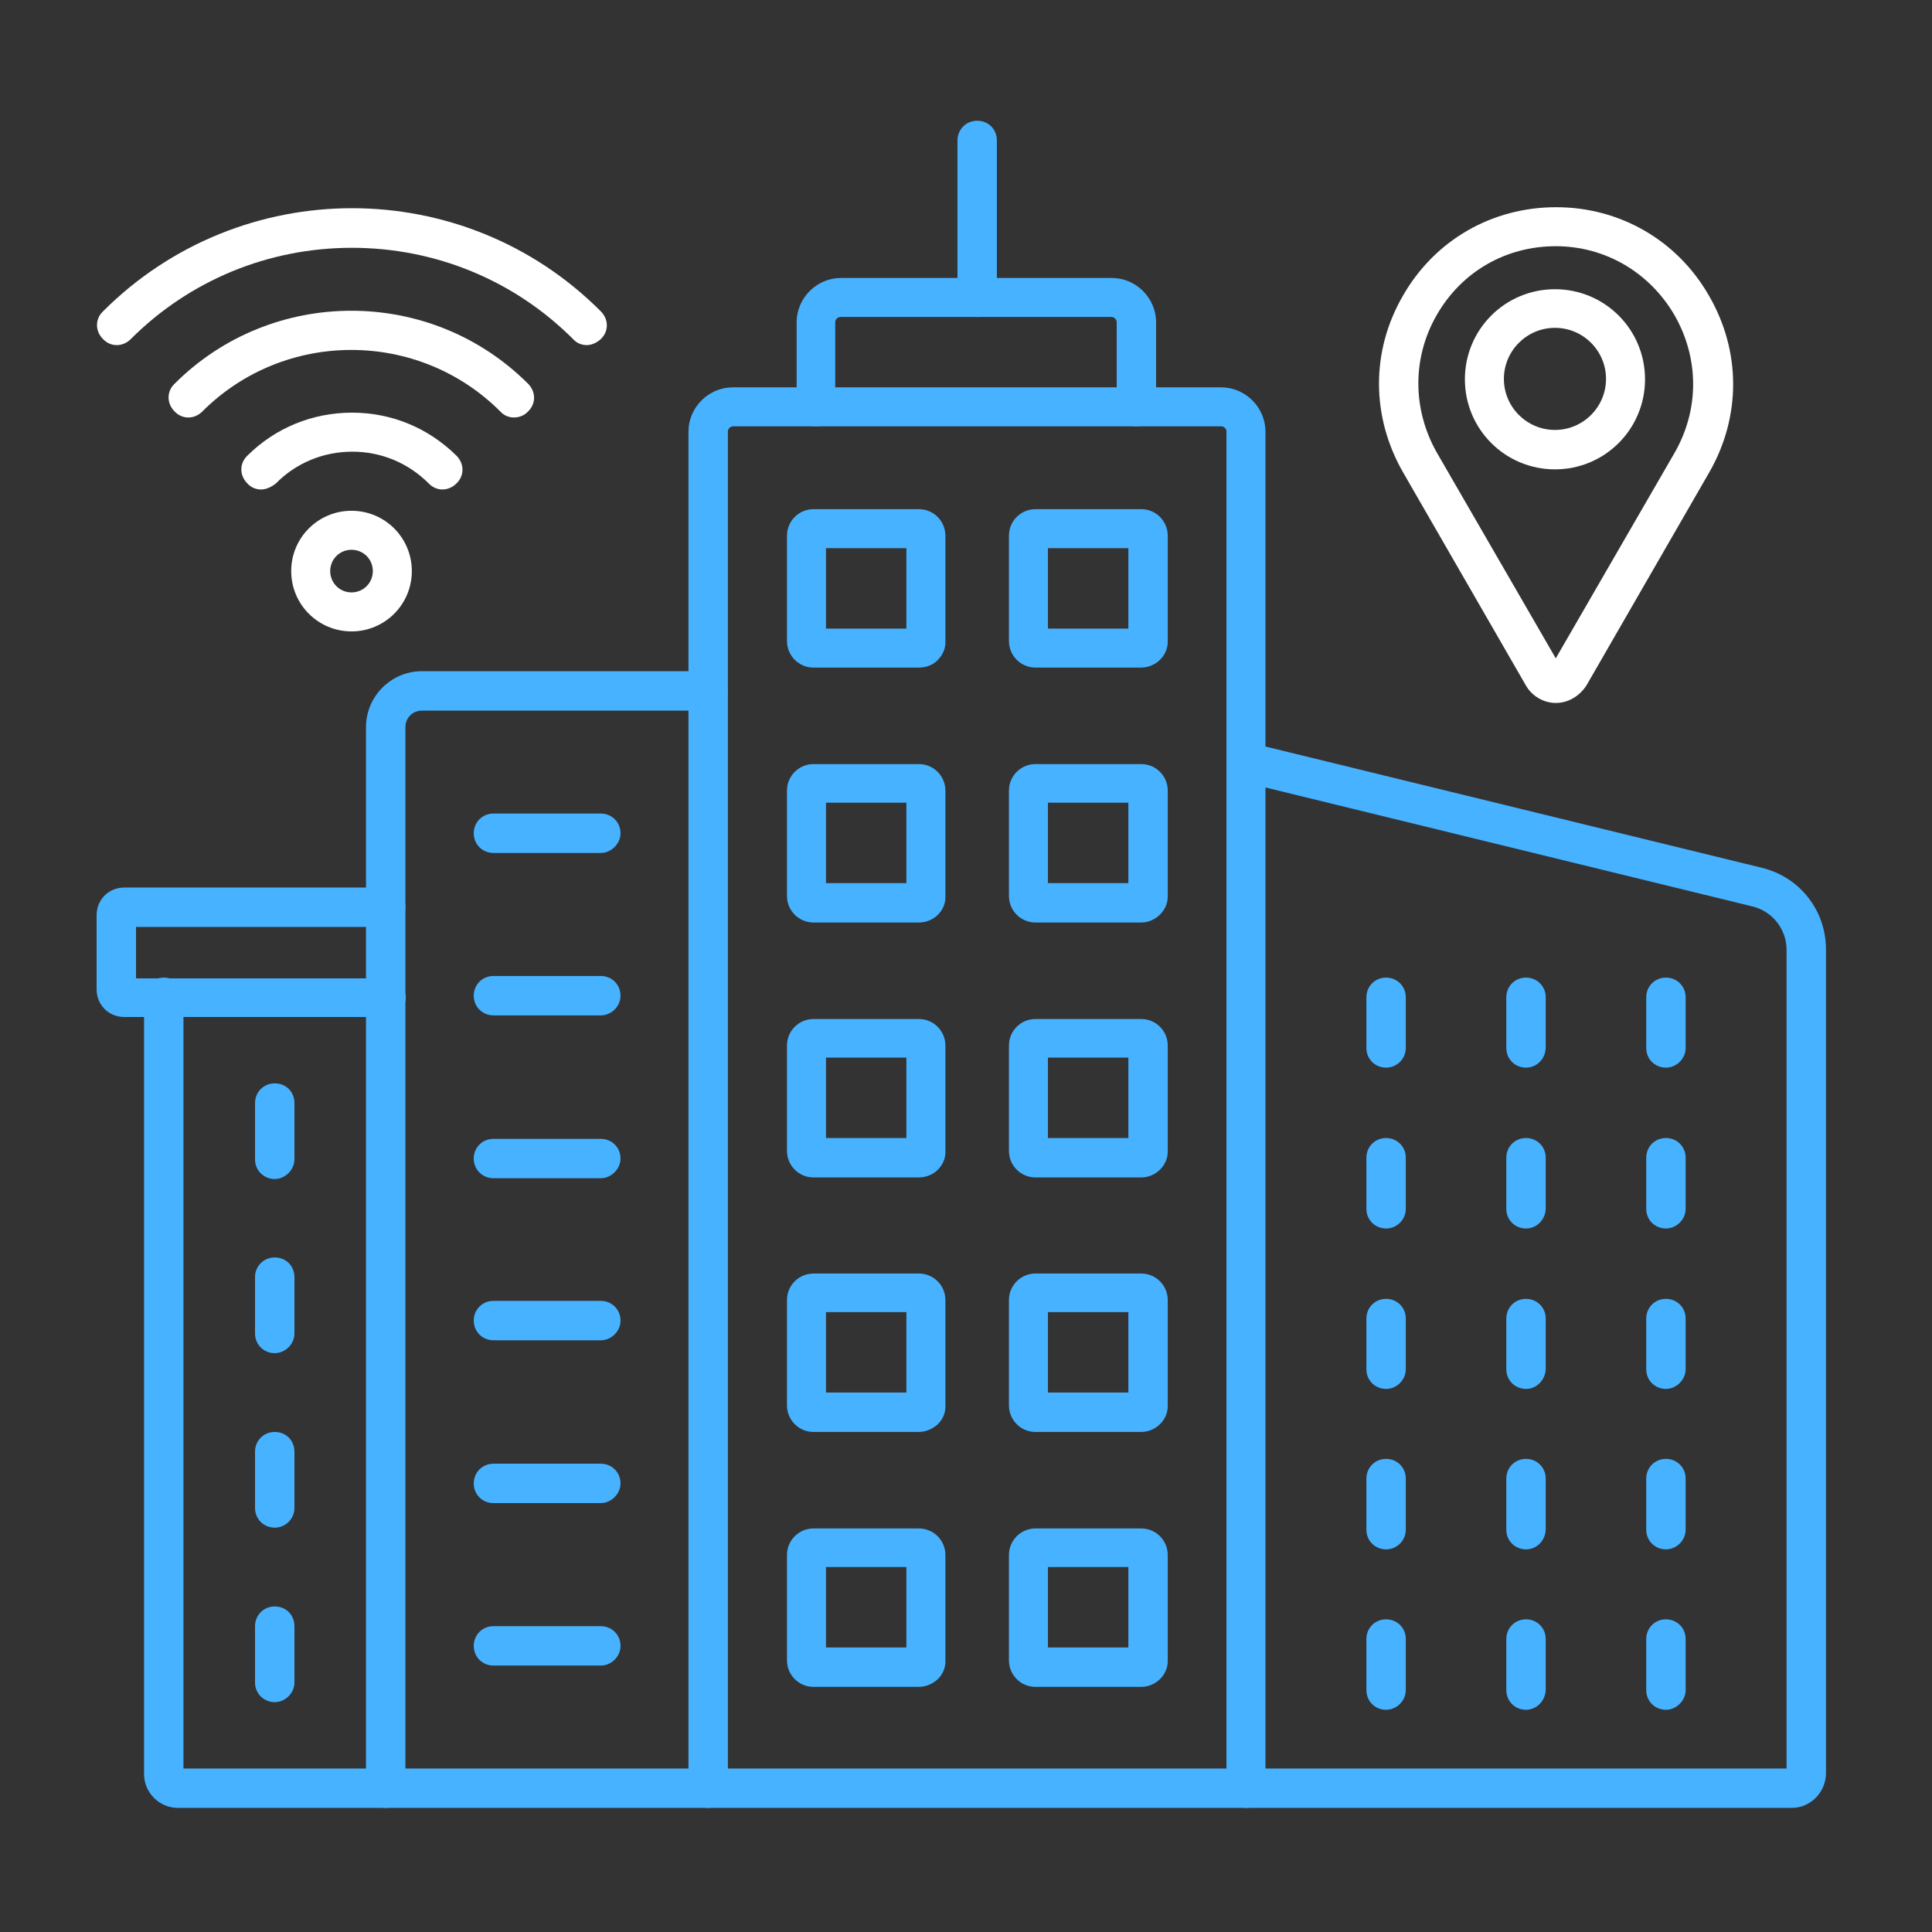 <svg xmlns="http://www.w3.org/2000/svg" width="80" height="80" viewBox="0 0 80 80" fill="none"><rect x="0" y="0" width="80" height="80" fill="#333333" stroke="none"/><path d="M51.601 74.861C51.151 74.861 50.785 74.511 50.785 74.045V17.87C50.785 17.753 50.685 17.654 50.568 17.654H30.356C30.239 17.654 30.14 17.753 30.14 17.87V74.045C30.14 74.495 29.79 74.861 29.324 74.861C28.874 74.861 28.508 74.511 28.508 74.045V17.87C28.508 16.871 29.34 16.039 30.339 16.039H50.568C51.567 16.039 52.4 16.871 52.4 17.87V74.045C52.416 74.495 52.05 74.861 51.601 74.861Z" fill="#47B2FF"></path><path d="M33.803 17.654C33.353 17.654 32.987 17.304 32.987 16.838V13.341C32.987 12.342 33.819 11.51 34.818 11.51H46.04C47.039 11.51 47.871 12.342 47.871 13.341V16.838C47.871 17.287 47.522 17.654 47.056 17.654C46.606 17.654 46.24 17.304 46.24 16.838V13.341C46.24 13.225 46.14 13.125 46.023 13.125H34.802C34.685 13.125 34.585 13.225 34.585 13.341V16.854C34.635 17.304 34.269 17.654 33.803 17.654Z" fill="#47B2FF"></path><path d="M40.462 13.125C40.013 13.125 39.647 12.775 39.647 12.309V5.816C39.647 5.366 39.996 5 40.462 5C40.928 5 41.278 5.35 41.278 5.816V12.309C41.278 12.759 40.928 13.125 40.462 13.125Z" fill="#47B2FF"></path><path d="M63.189 44.209C62.739 44.209 62.373 43.86 62.373 43.394V41.296C62.373 40.846 62.723 40.48 63.189 40.48C63.638 40.48 64.005 40.83 64.005 41.296V43.394C63.988 43.843 63.638 44.209 63.189 44.209Z" fill="#47B2FF"></path><path d="M57.395 44.209C56.945 44.209 56.579 43.86 56.579 43.394V41.296C56.579 40.846 56.929 40.48 57.395 40.48C57.844 40.48 58.211 40.83 58.211 41.296V43.394C58.211 43.843 57.844 44.209 57.395 44.209Z" fill="#47B2FF"></path><path d="M68.983 44.209C68.533 44.209 68.167 43.86 68.167 43.394V41.296C68.167 40.846 68.517 40.48 68.983 40.48C69.432 40.48 69.799 40.83 69.799 41.296V43.394C69.799 43.843 69.416 44.209 68.983 44.209Z" fill="#47B2FF"></path><path d="M63.189 57.512C62.739 57.512 62.373 57.163 62.373 56.697V54.599C62.373 54.149 62.723 53.783 63.189 53.783C63.638 53.783 64.005 54.133 64.005 54.599V56.697C63.988 57.13 63.638 57.512 63.189 57.512Z" fill="#47B2FF"></path><path d="M57.395 57.512C56.945 57.512 56.579 57.163 56.579 56.697V54.599C56.579 54.149 56.929 53.783 57.395 53.783C57.844 53.783 58.211 54.133 58.211 54.599V56.697C58.211 57.13 57.844 57.512 57.395 57.512Z" fill="#47B2FF"></path><path d="M68.983 57.512C68.533 57.512 68.167 57.163 68.167 56.697V54.599C68.167 54.149 68.517 53.783 68.983 53.783C69.432 53.783 69.799 54.133 69.799 54.599V56.697C69.799 57.13 69.416 57.512 68.983 57.512Z" fill="#47B2FF"></path><path d="M63.189 70.799C62.739 70.799 62.373 70.449 62.373 69.983V67.868C62.373 67.419 62.723 67.053 63.189 67.053C63.638 67.053 64.005 67.402 64.005 67.868V69.983C63.988 70.416 63.638 70.799 63.189 70.799Z" fill="#47B2FF"></path><path d="M57.395 70.799C56.945 70.799 56.579 70.449 56.579 69.983V67.868C56.579 67.419 56.929 67.053 57.395 67.053C57.844 67.053 58.211 67.402 58.211 67.868V69.983C58.211 70.416 57.844 70.799 57.395 70.799Z" fill="#47B2FF"></path><path d="M68.983 70.799C68.533 70.799 68.167 70.449 68.167 69.983V67.868C68.167 67.419 68.517 67.053 68.983 67.053C69.432 67.053 69.799 67.402 69.799 67.868V69.983C69.799 70.416 69.416 70.799 68.983 70.799Z" fill="#47B2FF"></path><path d="M63.189 64.156C62.739 64.156 62.373 63.806 62.373 63.34V61.225C62.373 60.776 62.723 60.409 63.189 60.409C63.638 60.409 64.005 60.759 64.005 61.225V63.34C63.988 63.789 63.638 64.156 63.189 64.156Z" fill="#47B2FF"></path><path d="M57.395 64.156C56.945 64.156 56.579 63.806 56.579 63.34V61.225C56.579 60.776 56.929 60.409 57.395 60.409C57.844 60.409 58.211 60.759 58.211 61.225V63.34C58.211 63.789 57.844 64.156 57.395 64.156Z" fill="#47B2FF"></path><path d="M68.983 64.156C68.533 64.156 68.167 63.806 68.167 63.34V61.225C68.167 60.776 68.517 60.409 68.983 60.409C69.432 60.409 69.799 60.759 69.799 61.225V63.34C69.799 63.789 69.416 64.156 68.983 64.156Z" fill="#47B2FF"></path><path d="M63.189 50.869C62.739 50.869 62.373 50.52 62.373 50.053V47.939C62.373 47.489 62.723 47.123 63.189 47.123C63.638 47.123 64.005 47.473 64.005 47.939V50.053C63.988 50.503 63.638 50.869 63.189 50.869Z" fill="#47B2FF"></path><path d="M57.395 50.869C56.945 50.869 56.579 50.52 56.579 50.053V47.939C56.579 47.489 56.929 47.123 57.395 47.123C57.844 47.123 58.211 47.473 58.211 47.939V50.053C58.211 50.503 57.844 50.869 57.395 50.869Z" fill="#47B2FF"></path><path d="M68.983 50.869C68.533 50.869 68.167 50.52 68.167 50.053V47.939C68.167 47.489 68.517 47.123 68.983 47.123C69.432 47.123 69.799 47.473 69.799 47.939V50.053C69.799 50.503 69.416 50.869 68.983 50.869Z" fill="#47B2FF"></path><path d="M15.971 74.861C15.522 74.861 15.155 74.511 15.155 74.045V30.107C15.155 28.842 16.188 27.793 17.47 27.793H29.324C29.773 27.793 30.14 28.143 30.14 28.609C30.14 29.058 29.79 29.425 29.324 29.425H17.47C17.087 29.425 16.787 29.724 16.787 30.107V74.045C16.787 74.495 16.421 74.861 15.971 74.861Z" fill="#47B2FF"></path><path d="M24.878 35.319H20.433C19.983 35.319 19.617 34.969 19.617 34.503C19.617 34.053 19.967 33.687 20.433 33.687H24.878C25.328 33.687 25.694 34.037 25.694 34.503C25.694 34.936 25.311 35.319 24.878 35.319Z" fill="#47B2FF"></path><path d="M24.878 42.045H20.433C19.983 42.045 19.617 41.695 19.617 41.229C19.617 40.78 19.967 40.413 20.433 40.413H24.878C25.328 40.413 25.694 40.763 25.694 41.229C25.694 41.679 25.311 42.045 24.878 42.045Z" fill="#47B2FF"></path><path d="M24.878 48.788H20.433C19.983 48.788 19.617 48.438 19.617 47.972C19.617 47.523 19.967 47.157 20.433 47.157H24.878C25.328 47.157 25.694 47.506 25.694 47.972C25.694 48.405 25.311 48.788 24.878 48.788Z" fill="#47B2FF"></path><path d="M24.878 55.498H20.433C19.983 55.498 19.617 55.148 19.617 54.682C19.617 54.233 19.967 53.866 20.433 53.866H24.878C25.328 53.866 25.694 54.216 25.694 54.682C25.694 55.132 25.311 55.498 24.878 55.498Z" fill="#47B2FF"></path><path d="M24.878 62.241H20.433C19.983 62.241 19.617 61.891 19.617 61.425C19.617 60.975 19.967 60.609 20.433 60.609H24.878C25.328 60.609 25.694 60.959 25.694 61.425C25.694 61.858 25.311 62.241 24.878 62.241Z" fill="#47B2FF"></path><path d="M24.878 68.967H20.433C19.983 68.967 19.617 68.618 19.617 68.151C19.617 67.702 19.967 67.336 20.433 67.336H24.878C25.328 67.336 25.694 67.685 25.694 68.151C25.694 68.601 25.311 68.967 24.878 68.967Z" fill="#47B2FF"></path><path d="M74.194 74.861H7.363C6.598 74.861 5.965 74.228 5.965 73.463V41.296C5.965 40.846 6.314 40.48 6.781 40.48C7.247 40.48 7.596 40.83 7.596 41.296V73.23H73.978V39.331C73.978 38.482 73.395 37.733 72.563 37.533L51.434 32.372C51.002 32.255 50.735 31.822 50.835 31.373C50.952 30.94 51.385 30.674 51.834 30.773L72.962 35.935C74.527 36.318 75.61 37.7 75.61 39.315V73.446C75.593 74.228 74.96 74.861 74.194 74.861Z" fill="#47B2FF"></path><path d="M15.971 42.112H5.149C4.499 42.112 4 41.612 4 40.963V37.899C4 37.25 4.499 36.751 5.149 36.751H15.971C16.421 36.751 16.787 37.1 16.787 37.566C16.787 38.016 16.437 38.382 15.971 38.382H5.632V40.513H15.988C16.437 40.513 16.803 40.863 16.803 41.329C16.787 41.745 16.421 42.112 15.971 42.112Z" fill="#47B2FF"></path><path d="M11.376 48.821C10.926 48.821 10.56 48.472 10.56 48.006V45.675C10.56 45.225 10.91 44.859 11.376 44.859C11.842 44.859 12.192 45.209 12.192 45.675V48.006C12.192 48.438 11.809 48.821 11.376 48.821Z" fill="#47B2FF"></path><path d="M11.376 56.031C10.926 56.031 10.56 55.681 10.56 55.215V52.884C10.56 52.434 10.91 52.068 11.376 52.068C11.842 52.068 12.192 52.418 12.192 52.884V55.215C12.192 55.664 11.809 56.031 11.376 56.031Z" fill="#47B2FF"></path><path d="M11.376 63.257C10.926 63.257 10.56 62.907 10.56 62.441V60.11C10.56 59.66 10.91 59.294 11.376 59.294C11.842 59.294 12.192 59.644 12.192 60.11V62.441C12.192 62.907 11.809 63.257 11.376 63.257Z" fill="#47B2FF"></path><path d="M11.376 70.482C10.926 70.482 10.56 70.133 10.56 69.666V67.336C10.56 66.886 10.91 66.52 11.376 66.52C11.842 66.52 12.192 66.869 12.192 67.336V69.666C12.192 70.116 11.809 70.482 11.376 70.482Z" fill="#47B2FF"></path><path d="M64.421 29.108C63.922 29.108 63.439 28.825 63.189 28.392L58.094 19.552C56.779 17.254 56.762 14.54 58.094 12.242C59.41 9.945 61.774 8.58 64.438 8.58C67.068 8.58 69.449 9.945 70.764 12.242C72.097 14.54 72.097 17.254 70.781 19.552L65.686 28.392C65.387 28.842 64.921 29.108 64.421 29.108ZM64.421 10.195C62.357 10.195 60.525 11.244 59.493 13.042C58.477 14.806 58.477 16.938 59.493 18.736L64.421 27.26L69.349 18.736C70.365 16.954 70.365 14.84 69.333 13.042C68.3 11.277 66.469 10.195 64.421 10.195Z" fill="white"></path><path d="M64.388 19.435C62.323 19.435 60.658 17.77 60.658 15.706C60.658 13.641 62.323 11.976 64.388 11.976C66.452 11.976 68.117 13.641 68.117 15.706C68.117 17.77 66.452 19.435 64.388 19.435ZM64.388 13.575C63.222 13.575 62.273 14.524 62.273 15.689C62.273 16.854 63.222 17.803 64.388 17.803C65.553 17.803 66.502 16.854 66.502 15.689C66.502 14.524 65.553 13.575 64.388 13.575Z" fill="white"></path><path d="M24.296 14.29C24.079 14.29 23.879 14.207 23.73 14.041C21.299 11.61 18.035 10.261 14.572 10.261C11.109 10.261 7.846 11.61 5.415 14.041C5.082 14.374 4.583 14.374 4.266 14.041C3.933 13.708 3.933 13.208 4.266 12.892C9.96 7.198 19.201 7.198 24.878 12.892C25.211 13.225 25.211 13.724 24.878 14.041C24.695 14.207 24.479 14.29 24.296 14.29Z" fill="white"></path><path d="M21.282 17.287C21.066 17.287 20.866 17.204 20.716 17.038C17.32 13.641 11.775 13.641 8.379 17.038C8.046 17.371 7.547 17.371 7.23 17.038C6.897 16.705 6.897 16.205 7.23 15.889C11.259 11.86 17.836 11.86 21.865 15.889C22.198 16.222 22.198 16.721 21.865 17.038C21.715 17.204 21.499 17.287 21.282 17.287Z" fill="white"></path><path d="M10.809 20.268C10.593 20.268 10.393 20.184 10.243 20.018C9.91 19.685 9.91 19.185 10.243 18.869C11.392 17.72 12.941 17.087 14.572 17.087C16.221 17.087 17.736 17.72 18.901 18.869C19.234 19.202 19.234 19.701 18.901 20.018C18.568 20.351 18.069 20.351 17.752 20.018C16.903 19.169 15.788 18.703 14.589 18.703C13.39 18.703 12.258 19.169 11.425 20.018C11.209 20.184 11.009 20.268 10.809 20.268Z" fill="white"></path><path d="M14.556 26.145C13.174 26.145 12.058 25.029 12.058 23.647C12.058 22.265 13.174 21.15 14.556 21.15C15.937 21.15 17.053 22.265 17.053 23.647C17.053 25.029 15.937 26.145 14.556 26.145ZM14.556 22.765C14.073 22.765 13.673 23.148 13.673 23.647C13.673 24.13 14.056 24.53 14.556 24.53C15.038 24.53 15.438 24.147 15.438 23.647C15.438 23.148 15.038 22.765 14.556 22.765Z" fill="white"></path><path d="M38.048 27.643H33.686C33.07 27.643 32.587 27.144 32.587 26.544V22.182C32.587 21.566 33.086 21.083 33.686 21.083H38.048C38.664 21.083 39.147 21.583 39.147 22.182V26.528C39.163 26.811 39.064 27.077 38.864 27.294C38.664 27.527 38.364 27.643 38.048 27.643ZM34.202 26.028H37.532V22.698H34.202V26.028Z" fill="#47B2FF"></path><path d="M47.255 27.643H42.877C42.261 27.643 41.778 27.144 41.778 26.544V22.182C41.778 21.566 42.277 21.083 42.877 21.083H47.255C47.871 21.083 48.354 21.583 48.354 22.182V26.544C48.371 27.144 47.855 27.643 47.255 27.643ZM43.393 26.028H46.723V22.698H43.393V26.028Z" fill="#47B2FF"></path><path d="M38.048 38.199H33.686C33.07 38.199 32.587 37.7 32.587 37.1V32.738C32.587 32.122 33.086 31.639 33.686 31.639H38.048C38.664 31.639 39.147 32.139 39.147 32.738V37.084C39.163 37.367 39.064 37.633 38.864 37.849C38.664 38.066 38.364 38.199 38.048 38.199ZM34.202 36.567H37.532V33.237H34.202V36.567Z" fill="#47B2FF"></path><path d="M47.255 38.199H42.877C42.261 38.199 41.778 37.7 41.778 37.1V32.738C41.778 32.122 42.277 31.639 42.877 31.639H47.255C47.871 31.639 48.354 32.139 48.354 32.738V37.1C48.371 37.683 47.855 38.199 47.255 38.199ZM43.393 36.567H46.723V33.237H43.393V36.567Z" fill="#47B2FF"></path><path d="M38.048 48.755H33.686C33.07 48.755 32.587 48.255 32.587 47.656V43.294C32.587 42.678 33.086 42.195 33.686 42.195H38.048C38.664 42.195 39.147 42.694 39.147 43.294V47.639C39.163 47.922 39.064 48.189 38.864 48.405C38.664 48.622 38.364 48.755 38.048 48.755ZM34.202 47.123H37.532V43.793H34.202V47.123Z" fill="#47B2FF"></path><path d="M47.255 48.755H42.877C42.261 48.755 41.778 48.255 41.778 47.656V43.294C41.778 42.678 42.277 42.195 42.877 42.195H47.255C47.871 42.195 48.354 42.694 48.354 43.294V47.656C48.371 48.255 47.855 48.755 47.255 48.755ZM43.393 47.123H46.723V43.793H43.393V47.123Z" fill="#47B2FF"></path><path d="M38.048 59.294H33.686C33.07 59.294 32.587 58.794 32.587 58.195V53.833C32.587 53.217 33.086 52.734 33.686 52.734H38.048C38.664 52.734 39.147 53.233 39.147 53.833V58.178C39.163 58.462 39.064 58.728 38.864 58.944C38.664 59.144 38.364 59.294 38.048 59.294ZM34.202 57.662H37.532V54.332H34.202V57.662Z" fill="#47B2FF"></path><path d="M47.255 59.294H42.877C42.261 59.294 41.778 58.794 41.778 58.195V53.833C41.778 53.217 42.277 52.734 42.877 52.734H47.255C47.871 52.734 48.354 53.233 48.354 53.833V58.195C48.371 58.794 47.855 59.294 47.255 59.294ZM43.393 57.662H46.723V54.332H43.393V57.662Z" fill="#47B2FF"></path><path d="M38.048 69.85H33.686C33.07 69.85 32.587 69.35 32.587 68.751V64.389C32.587 63.773 33.086 63.29 33.686 63.29H38.048C38.664 63.29 39.147 63.789 39.147 64.389V68.734C39.163 69.017 39.064 69.284 38.864 69.5C38.664 69.7 38.364 69.85 38.048 69.85ZM34.202 68.218H37.532V64.888H34.202V68.218Z" fill="#47B2FF"></path><path d="M47.255 69.85H42.877C42.261 69.85 41.778 69.35 41.778 68.751V64.389C41.778 63.773 42.277 63.29 42.877 63.29H47.255C47.871 63.29 48.354 63.789 48.354 64.389V68.751C48.371 69.35 47.855 69.85 47.255 69.85ZM43.393 68.218H46.723V64.888H43.393V68.218Z" fill="#47B2FF"></path></svg>